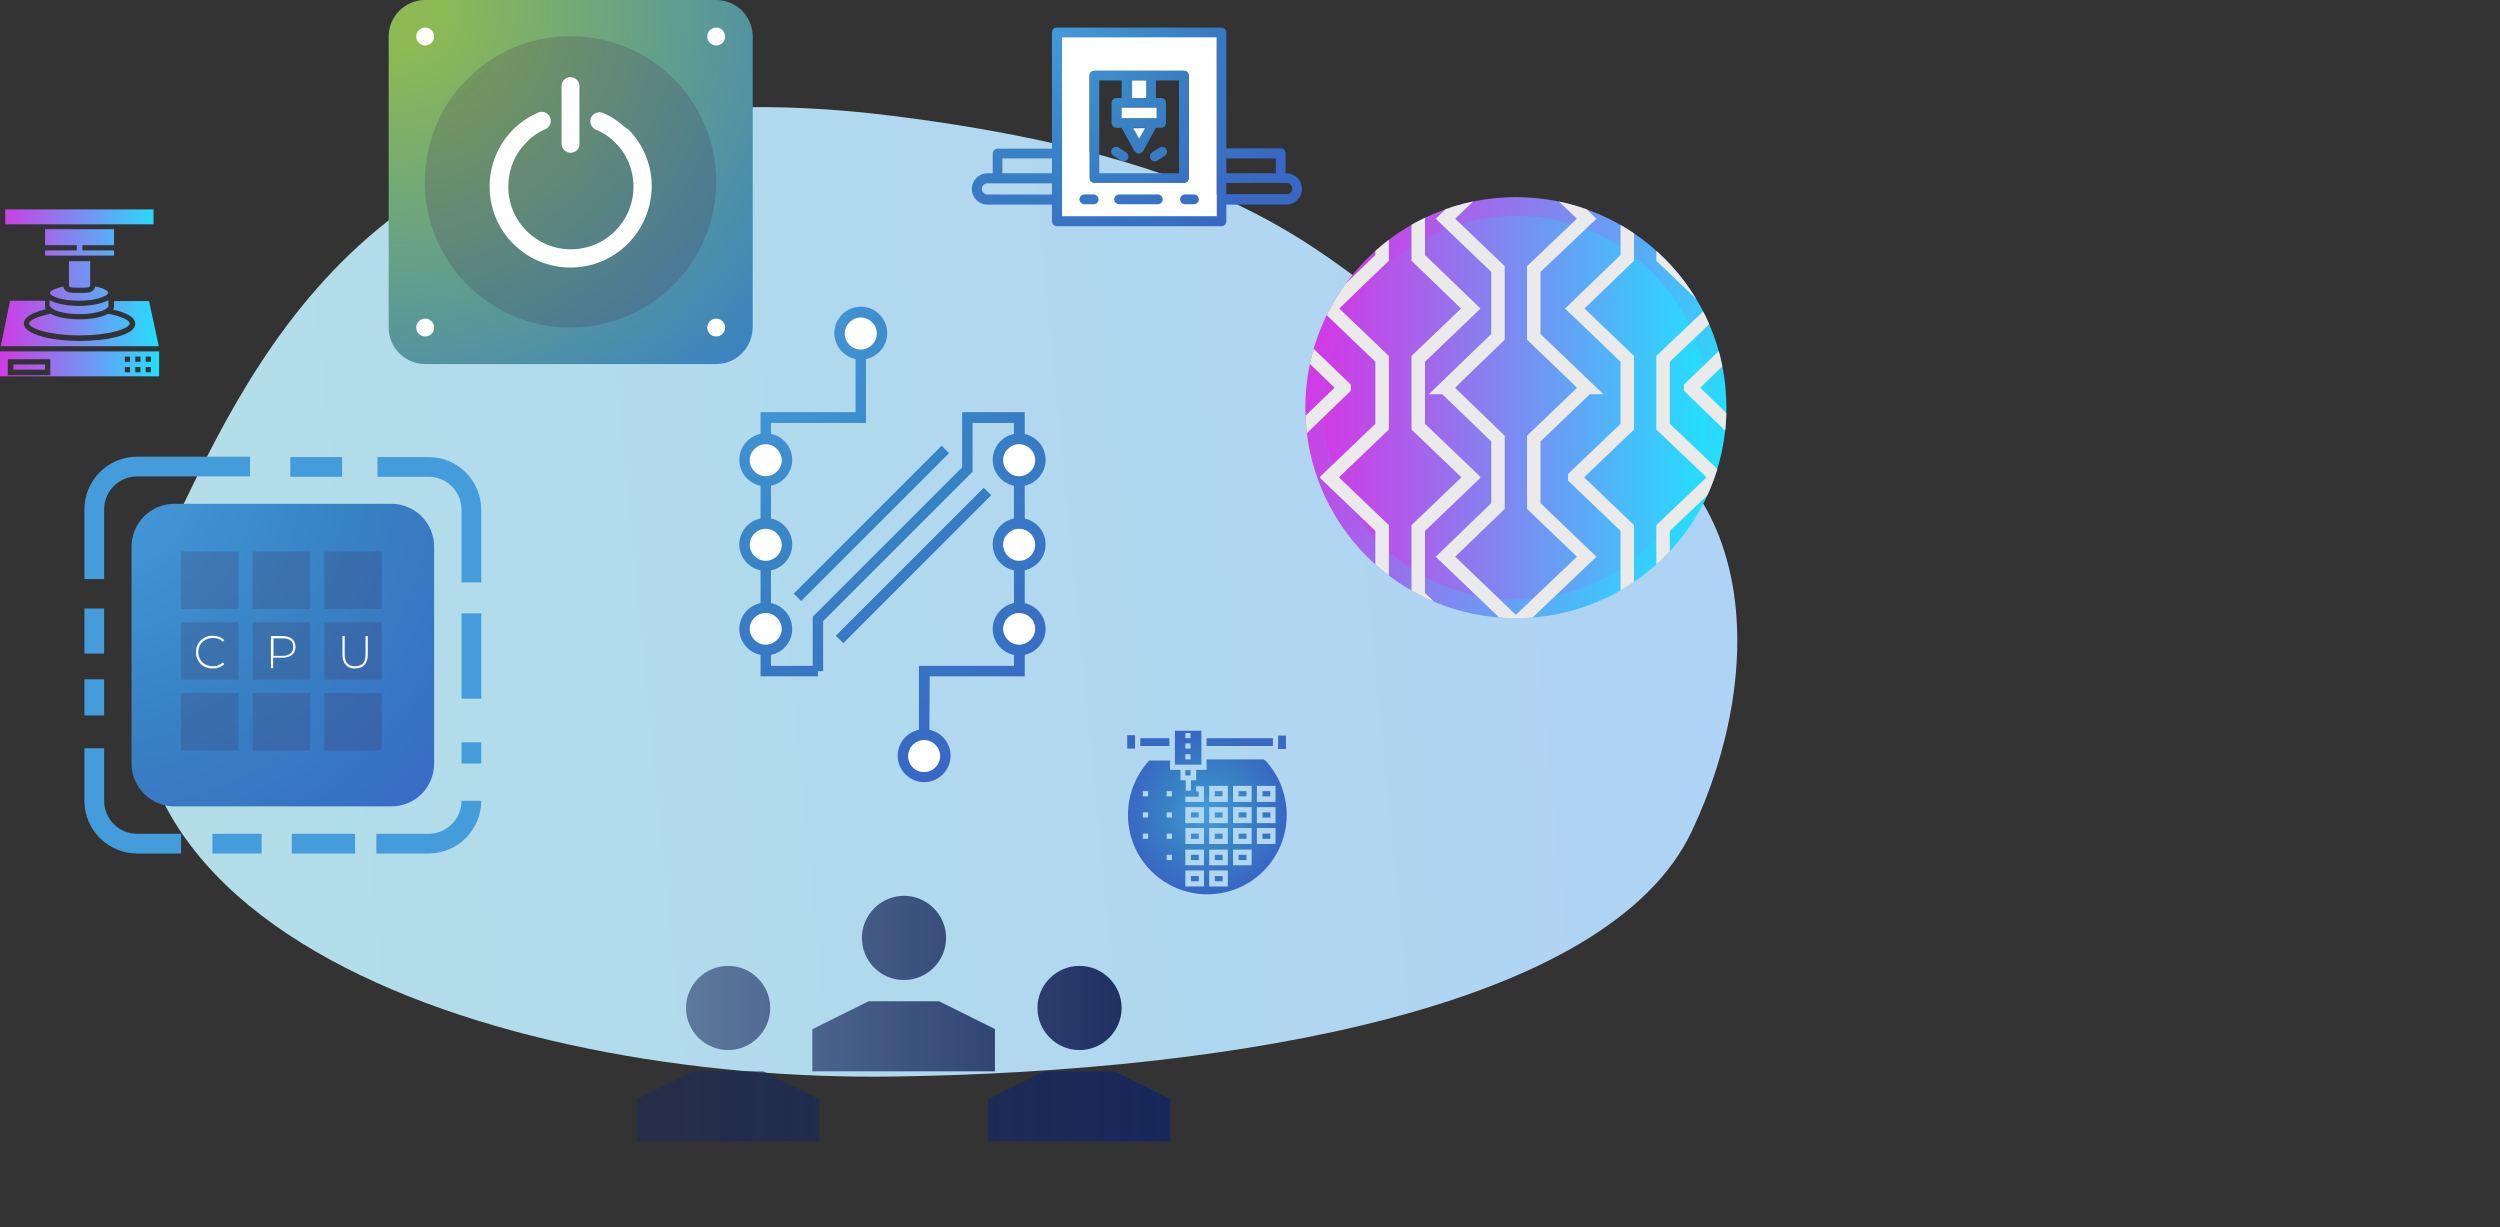 <?xml version="1.0" encoding="utf-8"?>
<!-- Generator: Adobe Illustrator 30.0.0, SVG Export Plug-In . SVG Version: 9.03 Build 0)  -->
<svg version="1.1" id="レイヤー_1" xmlns="http://www.w3.org/2000/svg" xmlns:xlink="http://www.w3.org/1999/xlink" x="0px"
	 y="0px" viewBox="0 0 670.9 329.3" style="enable-background:new 0 0 670.9 329.3;" xml:space="preserve">
<rect x="0" y="0" width="670.9" height="329.3" fill="#333333" stroke="none"/>
<style type="text/css">
	.st0{fill:url(#SVGID_1_);}
	.st1{fill:url(#SVGID_00000060030766344429804340000004385208917764515244_);}
	.st2{opacity:0.2;fill:#3F244C;enable-background:new    ;}
	.st3{fill:#FFFFFF;}
	.st4{fill:url(#SVGID_00000056392250949063926070000006126801808039658408_);}
	.st5{fill:url(#SVGID_00000052792585886972092390000002566368236398548139_);}
	.st6{fill:url(#SVGID_00000007386556725508148360000008929792962173075602_);}
	.st7{fill:url(#SVGID_00000103225431367997279190000017428557331966646192_);}
	.st8{fill:url(#SVGID_00000128466161490048792820000007968475729316650379_);}
	.st9{fill:url(#SVGID_00000159463851831127873000000003702439636880471182_);}
	.st10{fill:url(#SVGID_00000036232421854119325900000000860562889171328410_);}
	.st11{fill:url(#SVGID_00000119111929636002200930000016136288725774443399_);}
	.st12{fill:url(#SVGID_00000181787125420441023710000017312220032705647022_);}
	.st13{fill:url(#SVGID_00000044175245149192083790000010089363960866773146_);}
	.st14{fill:url(#SVGID_00000018919826883609507180000006576854448674044325_);}
	.st15{fill:url(#SVGID_00000159434478808095430170000004871203921963972537_);}
	.st16{fill:url(#SVGID_00000028322739889888968400000003362842971071383191_);}
	.st17{clip-path:url(#SVGID_00000173843244869794778570000012257685691561020849_);}
	.st18{fill:none;stroke:#EAEAEA;stroke-width:3.615;stroke-miterlimit:10;}
	.st19{clip-path:url(#SVGID_00000038394754988468154310000013685399984417133720_);}
	.st20{fill:url(#SVGID_00000042700380627190224520000006697624754947251893_);}
	.st21{fill:none;stroke:#459CDA;stroke-width:5.293;stroke-miterlimit:10;}
	.st22{fill-rule:evenodd;clip-rule:evenodd;fill:url(#SVGID_00000096026329957370258780000012214926932462844549_);}
	.st23{fill:url(#SVGID_00000110448144040418583680000005638348810945864875_);}
	.st24{fill:url(#SVGID_00000118398048187197543780000010693412453823226782_);}
	.st25{fill:url(#SVGID_00000005228596806965136590000005285919262713977512_);}
	.st26{fill:url(#SVGID_00000025402911857925678010000007267546479066718893_);}
	.st27{fill:url(#SVGID_00000072958912840768796340000012944147854490556338_);}
	.st28{fill:url(#SVGID_00000008118533573068941520000014766345411856671634_);}
	.st29{fill:url(#SVGID_00000143599108381408043890000003254731617364721037_);}
	.st30{fill:url(#SVGID_00000041290784735793881480000004287044296570804885_);}
	.st31{fill:url(#SVGID_00000165947410176936636210000010206545080623272070_);}
</style>
<g>
	
		<linearGradient id="SVGID_1_" gradientUnits="userSpaceOnUse" x1="-4.099" y1="-84.891" x2="425.603" y2="-84.891" gradientTransform="matrix(0.995 -9.760000e-02 -9.760000e-02 -0.995 31.202 92.977)">
		<stop  offset="0" style="stop-color:#B3DEE8"/>
		<stop  offset="1" style="stop-color:#AFD3F4"/>
	</linearGradient>
	<path class="st0" d="M47.5,139c25-52.6,62.2-124.2,192.1-107.9c129.8,16.3,121,59.2,183,78c49.7,15.1,52,70.5,31.4,114
		c-22.4,47.4-122.3,64.5-214.4,65.8C134.2,290.4-4.2,247.8,47.5,139z"/>
	<g>
		
			<radialGradient id="SVGID_00000051377161145238644520000011636993293098637711_" cx="106.062" cy="327.283" r="133.75" gradientTransform="matrix(1 0 0 -1 0 329.528)" gradientUnits="userSpaceOnUse">
			<stop  offset="8.490000e-02" style="stop-color:#8DBA54"/>
			<stop  offset="1" style="stop-color:#3882C4"/>
		</radialGradient>
		<path style="fill:url(#SVGID_00000051377161145238644520000011636993293098637711_);" d="M192.2,97.7h-78.1
			c-5.4,0-9.8-4.4-9.8-9.8V9.8c0-5.4,4.4-9.8,9.8-9.8h78.1c5.4,0,9.8,4.4,9.8,9.8v78.1C201.9,93.3,197.6,97.7,192.2,97.7z"/>
		<circle class="st2" cx="153.1" cy="48.8" r="39.1"/>
		<g>
			<g>
				<path class="st3" d="M166.9,39.1c-0.6,0-1.3-0.2-1.7-0.7c-1.5-1.6-3.3-2.8-5.3-3.6c-1.2-0.5-1.8-2-1.3-3.2
					c0.5-1.2,2-1.8,3.2-1.3c2.6,1.1,4.8,2.7,6.8,4.7c0.9,1,0.9,2.5,0,3.5C168.1,38.8,167.5,39.1,166.9,39.1z"/>
			</g>
			<g>
				<path class="st3" d="M139.6,38.8c-0.6,0-1.3-0.2-1.7-0.7c-0.9-1-0.9-2.5,0-3.5c1.9-1.9,4.1-3.3,6.5-4.4c1.2-0.5,2.7,0,3.2,1.3
					c0.5,1.2,0,2.7-1.3,3.2c-1.9,0.8-3.6,2-5,3.4C140.9,38.6,140.3,38.8,139.6,38.8z"/>
			</g>
			<g>
				<path class="st3" d="M153.1,71.8c-12,0-21.7-9.7-21.7-21.7c0-5.9,2.3-11.4,6.5-15.5c1-0.9,2.5-0.9,3.5,0c0.9,1,0.9,2.5,0,3.5
					c-3.3,3.2-5,7.5-5,12c0,9.3,7.5,16.8,16.8,16.8c9.3,0,16.8-7.5,16.8-16.8c0-4.4-1.7-8.6-4.8-11.8c-0.9-1-0.9-2.5,0-3.5
					c1-0.9,2.5-0.9,3.5,0c4,4.1,6.2,9.5,6.2,15.2C174.8,62.1,165.1,71.8,153.1,71.8z"/>
			</g>
			<g>
				<path class="st3" d="M153.1,41c-1.3,0-2.4-1.1-2.4-2.4V23.1c0-1.4,1.1-2.4,2.4-2.4s2.4,1.1,2.4,2.4v15.4
					C155.6,39.9,154.5,41,153.1,41z"/>
			</g>
		</g>
		<circle class="st3" cx="192.2" cy="9.8" r="2.4"/>
		<circle class="st3" cx="192.2" cy="87.9" r="2.4"/>
		<circle class="st3" cx="114.1" cy="9.8" r="2.4"/>
		<circle class="st3" cx="114.1" cy="87.9" r="2.4"/>
	</g>
	<g>
		<g>
			
				<radialGradient id="SVGID_00000080166956592477079480000012316211208739928463_" cx="199.815" cy="240.867" r="131.815" gradientTransform="matrix(1 0 0 -1 0 329.528)" gradientUnits="userSpaceOnUse">
				<stop  offset="1.880000e-02" style="stop-color:#459CDA"/>
				<stop  offset="0.497" style="stop-color:#3882C4"/>
				<stop  offset="0.973" style="stop-color:#3868C3"/>
			</radialGradient>
			<path style="fill:url(#SVGID_00000080166956592477079480000012316211208739928463_);" d="M249.4,197.1h-2.8v-18.4h25.5v-65.2H261
				v13.1l-40.1,40.1c0,2.6,0,13.1,0,13.4l-1.4,0v1.4h-15.4v-70.9h25.5V95.1h2.8v18.4h-25.5v65.2h11.2c0-1.2,0-3,0-5.6v-7.6
				l40.1-40.1v-14.8h16.8v70.9h-25.5L249.4,197.1L249.4,197.1z"/>
		</g>
		<g>
			<circle class="st3" cx="205.5" cy="146.1" r="5.7"/>
			<g>
				
					<radialGradient id="SVGID_00000163767073970968669280000009356460768834125956_" cx="199.816" cy="240.87" r="131.819" gradientTransform="matrix(1 0 0 -1 0 329.528)" gradientUnits="userSpaceOnUse">
					<stop  offset="1.880000e-02" style="stop-color:#459CDA"/>
					<stop  offset="0.497" style="stop-color:#3882C4"/>
					<stop  offset="0.973" style="stop-color:#3868C3"/>
				</radialGradient>
				<path style="fill:url(#SVGID_00000163767073970968669280000009356460768834125956_);" d="M205.5,153.2c-3.9,0-7.1-3.2-7.1-7.1
					c0-3.9,3.2-7.1,7.1-7.1c3.9,0,7.1,3.2,7.1,7.1C212.6,150,209.4,153.2,205.5,153.2z M205.5,141.9c-2.3,0-4.3,1.9-4.3,4.3
					c0,2.3,1.9,4.3,4.3,4.3c2.3,0,4.3-1.9,4.3-4.3C209.7,143.8,207.8,141.9,205.5,141.9z"/>
			</g>
		</g>
		<g>
			<circle class="st3" cx="231" cy="89.4" r="5.7"/>
			<g>
				
					<radialGradient id="SVGID_00000121238123138339578980000016194839556917092242_" cx="199.815" cy="240.867" r="131.818" gradientTransform="matrix(1 0 0 -1 0 329.528)" gradientUnits="userSpaceOnUse">
					<stop  offset="1.880000e-02" style="stop-color:#459CDA"/>
					<stop  offset="0.497" style="stop-color:#3882C4"/>
					<stop  offset="0.973" style="stop-color:#3868C3"/>
				</radialGradient>
				<path style="fill:url(#SVGID_00000121238123138339578980000016194839556917092242_);" d="M231,96.5c-3.9,0-7.1-3.2-7.1-7.1
					s3.2-7.1,7.1-7.1s7.1,3.2,7.1,7.1S234.9,96.5,231,96.5z M231,85.2c-2.3,0-4.3,1.9-4.3,4.3s1.9,4.3,4.3,4.3
					c2.3,0,4.3-1.9,4.3-4.3S233.3,85.2,231,85.2z"/>
			</g>
		</g>
		<g>
			<circle class="st3" cx="248" cy="202.8" r="5.7"/>
			<g>
				
					<radialGradient id="SVGID_00000082329275609103756180000012993626568299288740_" cx="199.815" cy="240.873" r="131.821" gradientTransform="matrix(1 0 0 -1 0 329.528)" gradientUnits="userSpaceOnUse">
					<stop  offset="1.880000e-02" style="stop-color:#459CDA"/>
					<stop  offset="0.497" style="stop-color:#3882C4"/>
					<stop  offset="0.973" style="stop-color:#3868C3"/>
				</radialGradient>
				<path style="fill:url(#SVGID_00000082329275609103756180000012993626568299288740_);" d="M248,209.9c-3.9,0-7.1-3.2-7.1-7.1
					s3.2-7.1,7.1-7.1c3.9,0,7.1,3.2,7.1,7.1S251.9,209.9,248,209.9z M248,198.6c-2.3,0-4.3,1.9-4.3,4.3s1.9,4.3,4.3,4.3
					c2.3,0,4.3-1.9,4.3-4.3S250.3,198.6,248,198.6z"/>
			</g>
		</g>
		<g>
			<circle class="st3" cx="205.5" cy="123.4" r="5.7"/>
			<g>
				
					<radialGradient id="SVGID_00000147919005304517796100000001368620588250484415_" cx="199.816" cy="240.869" r="131.819" gradientTransform="matrix(1 0 0 -1 0 329.528)" gradientUnits="userSpaceOnUse">
					<stop  offset="1.880000e-02" style="stop-color:#459CDA"/>
					<stop  offset="0.497" style="stop-color:#3882C4"/>
					<stop  offset="0.973" style="stop-color:#3868C3"/>
				</radialGradient>
				<path style="fill:url(#SVGID_00000147919005304517796100000001368620588250484415_);" d="M205.5,130.5c-3.9,0-7.1-3.2-7.1-7.1
					s3.2-7.1,7.1-7.1c3.9,0,7.1,3.2,7.1,7.1S209.4,130.5,205.5,130.5z M205.5,119.2c-2.3,0-4.3,1.9-4.3,4.3c0,2.3,1.9,4.3,4.3,4.3
					c2.3,0,4.3-1.9,4.3-4.3C209.7,121.1,207.8,119.2,205.5,119.2z"/>
			</g>
		</g>
		<g>
			<circle class="st3" cx="205.5" cy="168.8" r="5.7"/>
			<g>
				
					<radialGradient id="SVGID_00000117641525697792112790000001308090533087050405_" cx="199.816" cy="240.866" r="131.811" gradientTransform="matrix(1 0 0 -1 0 329.528)" gradientUnits="userSpaceOnUse">
					<stop  offset="1.880000e-02" style="stop-color:#459CDA"/>
					<stop  offset="0.497" style="stop-color:#3882C4"/>
					<stop  offset="0.973" style="stop-color:#3868C3"/>
				</radialGradient>
				<path style="fill:url(#SVGID_00000117641525697792112790000001308090533087050405_);" d="M205.5,175.9c-3.9,0-7.1-3.2-7.1-7.1
					c0-3.9,3.2-7.1,7.1-7.1c3.9,0,7.1,3.2,7.1,7.1C212.6,172.7,209.4,175.9,205.5,175.9z M205.5,164.5c-2.3,0-4.3,1.9-4.3,4.2
					c0,2.3,1.9,4.3,4.3,4.3c2.3,0,4.3-1.9,4.3-4.3C209.7,166.4,207.8,164.5,205.5,164.5z"/>
			</g>
		</g>
		<g>
			<circle class="st3" cx="273.5" cy="146.1" r="5.7"/>
			<g>
				
					<radialGradient id="SVGID_00000113331805540150453150000001427901948761641638_" cx="199.812" cy="240.87" r="131.82" gradientTransform="matrix(1 0 0 -1 0 329.528)" gradientUnits="userSpaceOnUse">
					<stop  offset="1.880000e-02" style="stop-color:#459CDA"/>
					<stop  offset="0.497" style="stop-color:#3882C4"/>
					<stop  offset="0.973" style="stop-color:#3868C3"/>
				</radialGradient>
				<path style="fill:url(#SVGID_00000113331805540150453150000001427901948761641638_);" d="M273.5,153.2c-3.9,0-7.1-3.2-7.1-7.1
					c0-3.9,3.2-7.1,7.1-7.1c3.9,0,7.1,3.2,7.1,7.1C280.6,150,277.4,153.2,273.5,153.2z M273.5,141.9c-2.3,0-4.3,1.9-4.3,4.3
					c0,2.3,1.9,4.3,4.3,4.3c2.3,0,4.3-1.9,4.3-4.3C277.8,143.8,275.8,141.9,273.5,141.9z"/>
			</g>
		</g>
		<g>
			<circle class="st3" cx="273.5" cy="123.4" r="5.7"/>
			<g>
				
					<radialGradient id="SVGID_00000136379317184113328910000016320034507380592266_" cx="199.812" cy="240.869" r="131.821" gradientTransform="matrix(1 0 0 -1 0 329.528)" gradientUnits="userSpaceOnUse">
					<stop  offset="1.880000e-02" style="stop-color:#459CDA"/>
					<stop  offset="0.497" style="stop-color:#3882C4"/>
					<stop  offset="0.973" style="stop-color:#3868C3"/>
				</radialGradient>
				<path style="fill:url(#SVGID_00000136379317184113328910000016320034507380592266_);" d="M273.5,130.5c-3.9,0-7.1-3.2-7.1-7.1
					s3.2-7.1,7.1-7.1c3.9,0,7.1,3.2,7.1,7.1S277.4,130.5,273.5,130.5z M273.5,119.2c-2.3,0-4.3,1.9-4.3,4.3c0,2.3,1.9,4.3,4.3,4.3
					c2.3,0,4.3-1.9,4.3-4.3C277.8,121.1,275.8,119.2,273.5,119.2z"/>
			</g>
		</g>
		<g>
			<circle class="st3" cx="273.5" cy="168.8" r="5.7"/>
			<g>
				
					<radialGradient id="SVGID_00000018939700038424072080000010009275108148924564_" cx="199.812" cy="240.866" r="131.816" gradientTransform="matrix(1 0 0 -1 0 329.528)" gradientUnits="userSpaceOnUse">
					<stop  offset="1.880000e-02" style="stop-color:#459CDA"/>
					<stop  offset="0.497" style="stop-color:#3882C4"/>
					<stop  offset="0.973" style="stop-color:#3868C3"/>
				</radialGradient>
				<path style="fill:url(#SVGID_00000018939700038424072080000010009275108148924564_);" d="M273.5,175.9c-3.9,0-7.1-3.2-7.1-7.1
					c0-3.9,3.2-7.1,7.1-7.1c3.9,0,7.1,3.2,7.1,7.1C280.6,172.7,277.4,175.9,273.5,175.9z M273.5,164.5c-2.3,0-4.3,1.9-4.3,4.2
					c0,2.3,1.9,4.3,4.3,4.3c2.3,0,4.3-1.9,4.3-4.3C277.8,166.4,275.8,164.5,273.5,164.5z"/>
			</g>
		</g>
		<g>
			
				<radialGradient id="SVGID_00000119084930923056978370000005688997330233408699_" cx="199.817" cy="240.868" r="131.814" gradientTransform="matrix(1 0 0 -1 0 329.528)" gradientUnits="userSpaceOnUse">
				<stop  offset="1.880000e-02" style="stop-color:#459CDA"/>
				<stop  offset="0.497" style="stop-color:#3882C4"/>
				<stop  offset="0.973" style="stop-color:#3868C3"/>
			</radialGradient>
			<polygon style="fill:url(#SVGID_00000119084930923056978370000005688997330233408699_);" points="226.3,172.6 224.3,170.6 
				264,130.9 266,132.9 			"/>
		</g>
		<g>
			
				<radialGradient id="SVGID_00000066514735006274236360000013847434372630248607_" cx="199.815" cy="240.868" r="131.816" gradientTransform="matrix(1 0 0 -1 0 329.528)" gradientUnits="userSpaceOnUse">
				<stop  offset="1.880000e-02" style="stop-color:#459CDA"/>
				<stop  offset="0.497" style="stop-color:#3882C4"/>
				<stop  offset="0.973" style="stop-color:#3868C3"/>
			</radialGradient>
			<polygon style="fill:url(#SVGID_00000066514735006274236360000013847434372630248607_);" points="215,161.3 213,159.3 
				252.7,119.6 254.7,121.6 			"/>
		</g>
	</g>
	<g>
		
			<linearGradient id="SVGID_00000170238862144081935300000018229227935105231531_" gradientUnits="userSpaceOnUse" x1="392.059" y1="274.214" x2="520.277" y2="274.214" gradientTransform="matrix(0.846 0.248 0.248 -0.846 -47.278 228.243)">
			<stop  offset="0" style="stop-color:#D13AE4"/>
			<stop  offset="1" style="stop-color:#23DFFF"/>
		</linearGradient>
		<circle style="fill:url(#SVGID_00000170238862144081935300000018229227935105231531_);" cx="406.8" cy="109.4" r="56.5"/>
		
			<linearGradient id="SVGID_00000100384617243463375200000001984626802706420869_" gradientUnits="userSpaceOnUse" x1="374.918" y1="206.41" x2="491.716" y2="206.41" gradientTransform="matrix(0.882 0 0 -0.882 24.695 291.429)">
			<stop  offset="0" style="stop-color:#D13AE4"/>
			<stop  offset="1" style="stop-color:#23DFFF"/>
		</linearGradient>
		<circle style="fill:url(#SVGID_00000100384617243463375200000001984626802706420869_);" cx="406.8" cy="109.4" r="51.5"/>
		<g>
			<g>
				<defs>
					<circle id="SVGID_00000145774601716060073130000013807081941479125140_" cx="406.8" cy="109.4" r="56.5"/>
				</defs>
				<clipPath id="SVGID_00000098920958530665882620000012576745567968568456_">
					<use xlink:href="#SVGID_00000145774601716060073130000013807081941479125140_"  style="overflow:visible;"/>
				</clipPath>
				<g style="clip-path:url(#SVGID_00000098920958530665882620000012576745567968568456_);">
					<polygon class="st18" points="477.4,90.4 477.4,72.2 491.5,58.7 472.6,40.6 453.7,58.7 467.8,72.2 467.8,90.4 453.7,104 
						453.7,104 453.7,104.1 467.8,117.7 467.8,135.8 453.7,149.4 472.6,167.5 491.5,149.4 477.4,135.8 477.4,117.7 491.5,104.1 
						491.5,104 491.5,104 					"/>
					<polygon class="st18" points="446.3,114.5 446.3,96.3 460.5,82.8 446.3,69.2 446.3,50.4 436.7,50.4 436.7,69.2 422.6,82.8 
						436.7,96.3 436.7,114.5 422.6,128 422.6,128.1 422.6,128.2 436.7,141.7 436.7,159.9 422.6,173.5 441.5,191.6 460.5,173.5 
						446.3,159.9 446.3,141.7 460.5,128.2 460.4,128.1 460.5,128 					"/>
				</g>
			</g>
			<g>
				<defs>
					<circle id="SVGID_00000028303040344845418460000008590808616609498527_" cx="406.8" cy="109.4" r="56.5"/>
				</defs>
				<clipPath id="SVGID_00000122702261283524121420000006182793187035976625_">
					<use xlink:href="#SVGID_00000028303040344845418460000008590808616609498527_"  style="overflow:visible;"/>
				</clipPath>
				<g style="clip-path:url(#SVGID_00000122702261283524121420000006182793187035976625_);">
					<polygon class="st18" points="411.6,90.4 411.6,72.2 425.8,58.7 406.8,40.6 387.9,58.7 402,72.2 402,90.4 387.9,104 388,104 
						387.9,104.1 402,117.7 402,135.8 387.9,149.4 406.8,167.5 425.8,149.4 411.6,135.8 411.6,117.7 425.8,104.1 425.7,104 
						425.8,104 					"/>
					<polygon class="st18" points="346.6,90.4 346.6,72.2 360.7,58.7 341.8,40.6 322.9,58.7 337,72.2 337,90.4 322.9,104 322.9,104 
						322.9,104.1 337,117.7 337,135.8 322.9,149.4 341.8,167.5 360.7,149.4 346.6,135.8 346.6,117.7 360.7,104.1 360.7,104 
						360.7,104 					"/>
					<polygon class="st18" points="380.6,114.5 380.6,96.3 394.7,82.8 380.6,69.2 380.6,50.4 370.9,50.4 370.9,69.2 356.8,82.8 
						370.9,96.3 370.9,114.5 356.8,128 356.9,128.1 356.8,128.2 370.9,141.7 370.9,159.9 356.8,173.5 375.8,191.6 394.7,173.5 
						380.6,159.9 380.6,141.7 394.7,128.2 394.6,128.1 394.7,128 					"/>
				</g>
			</g>
		</g>
	</g>
	<g>
		<g>
			<g>
				
					<radialGradient id="SVGID_00000140014033150465670100000010136784119849949064_" cx="23.806" cy="204.234" r="142.083" gradientTransform="matrix(1 0 0 -1 0 329.528)" gradientUnits="userSpaceOnUse">
					<stop  offset="1.880000e-02" style="stop-color:#459CDA"/>
					<stop  offset="0.497" style="stop-color:#3882C4"/>
					<stop  offset="0.973" style="stop-color:#3868C3"/>
				</radialGradient>
				<path style="fill:url(#SVGID_00000140014033150465670100000010136784119849949064_);" d="M105,216.4H46.8
					c-6.3,0-11.5-5.1-11.5-11.5v-58.2c0-6.3,5.1-11.5,11.5-11.5H105c6.3,0,11.5,5.1,11.5,11.5v58.2
					C116.5,211.3,111.4,216.4,105,216.4z"/>
				<rect x="48.6" y="148" class="st2" width="15.4" height="15.4"/>
				<rect x="67.8" y="148" class="st2" width="15.4" height="15.4"/>
				<rect x="87" y="148" class="st2" width="15.4" height="15.4"/>
				<rect x="48.6" y="167" class="st2" width="15.4" height="15.4"/>
				<rect x="67.8" y="167" class="st2" width="15.4" height="15.4"/>
				<rect x="87" y="167" class="st2" width="15.4" height="15.4"/>
				<rect x="48.6" y="186" class="st2" width="15.4" height="15.4"/>
				<rect x="67.8" y="186" class="st2" width="15.4" height="15.4"/>
				<rect x="87" y="186" class="st2" width="15.4" height="15.4"/>
			</g>
			<g>
				<path class="st3" d="M52.6,175c0-2.5,1.9-4.4,4.5-4.4c1.2,0,2.3,0.4,3.1,1.2l-0.4,0.4c-0.7-0.7-1.6-1-2.7-1
					c-2.2,0-3.9,1.6-3.9,3.8c0,2.2,1.7,3.8,3.9,3.8c1,0,1.9-0.3,2.7-1l0.4,0.4c-0.8,0.8-1.9,1.2-3.1,1.2
					C54.5,179.4,52.6,177.6,52.6,175z"/>
				<path class="st3" d="M79.3,173.6c0,1.8-1.3,2.9-3.5,2.9h-2.5v2.8h-0.6v-8.6h3.1C78,170.7,79.3,171.8,79.3,173.6z M78.7,173.6
					c0-1.5-1-2.3-2.8-2.3h-2.5v4.7h2.5C77.7,176,78.7,175.1,78.7,173.6z"/>
				<path class="st3" d="M91.9,175.7v-5h0.6v4.9c0,2.2,1,3.2,2.8,3.2c1.8,0,2.8-1,2.8-3.2v-4.9h0.6v5c0,2.5-1.3,3.7-3.5,3.7
					C93.3,179.4,91.9,178.2,91.9,175.7z"/>
			</g>
		</g>
		<g>
			<line class="st21" x1="25.3" y1="192" x2="25.3" y2="182.3"/>
			<path class="st21" d="M48.6,226.4H36.8c-6.3,0-11.5-5.1-11.5-11.5v-14.1"/>
			<line class="st21" x1="70.2" y1="226.4" x2="57" y2="226.4"/>
			<line class="st21" x1="95.3" y1="226.4" x2="78.3" y2="226.4"/>
			<path class="st21" d="M126.5,214.9c0,6.3-5.1,11.5-11.5,11.5h-14"/>
			<line class="st21" x1="126.5" y1="199.2" x2="126.5" y2="204.9"/>
			<polyline class="st21" points="126.5,164.6 126.5,177.4 126.5,187.5 			"/>
			<path class="st21" d="M101.3,125.3H115c6.3,0,11.5,5.1,11.5,11.5v19.5"/>
			<line class="st21" x1="77.9" y1="125.3" x2="91.8" y2="125.3"/>
			<path class="st21" d="M25.3,155.4v-18.7c0-6.3,5.1-11.5,11.5-11.5h30.3"/>
			<line class="st21" x1="25.3" y1="175.4" x2="25.3" y2="163.3"/>
		</g>
	</g>
	<g>
		<g>
			
				<linearGradient id="SVGID_00000169535987601653576170000001431080951407787964_" gradientUnits="userSpaceOnUse" x1="170.93" y1="56.204" x2="314.232" y2="56.204" gradientTransform="matrix(1 0 0 -1 0 329.528)">
				<stop  offset="0" style="stop-color:#18285B;stop-opacity:0.5"/>
				<stop  offset="1" style="stop-color:#18285B"/>
			</linearGradient>
			<path style="fill-rule:evenodd;clip-rule:evenodd;fill:url(#SVGID_00000169535987601653576170000001431080951407787964_);" d="
				M195.4,281.8c6.2,0,11.3-5.1,11.3-11.3s-5.1-11.3-11.3-11.3s-11.3,5.1-11.3,11.3S189.2,281.8,195.4,281.8z M186,287.5l-15.1,7.5
				v11.3h49V295l-15.1-7.5H186z M289.7,281.8c6.2,0,11.3-5.1,11.3-11.3s-5.1-11.3-11.3-11.3s-11.3,5.1-11.3,11.3
				S283.5,281.8,289.7,281.8z M299.1,287.5h-18.9l-15.1,7.5v11.3h49V295L299.1,287.5z M242.6,263c6.2,0,11.3-5.1,11.3-11.3
				s-5.1-11.3-11.3-11.3s-11.3,5.1-11.3,11.3S236.3,263,242.6,263z M267.1,276.2l-15.1-7.5h-18.9l-15.1,7.5v11.3h49V276.2z"/>
		</g>
	</g>
	<g>
		
			<radialGradient id="SVGID_00000172420358924519243960000000206172854490055308_" cx="279.17" cy="324.077" r="73.778" gradientTransform="matrix(1 0 0 -1 0 329.528)" gradientUnits="userSpaceOnUse">
			<stop  offset="1.880000e-02" style="stop-color:#459CDA"/>
			<stop  offset="0.497" style="stop-color:#3882C4"/>
			<stop  offset="0.973" style="stop-color:#3868C3"/>
		</radialGradient>
		<path style="fill:url(#SVGID_00000172420358924519243960000000206172854490055308_);" d="M345.2,46.5c2.3,0,4.2,1.9,4.2,4.2
			c0,2.3-1.9,4.2-4.2,4.2h-16.1v4.5c0,0.7-0.6,1.3-1.3,1.3h-44.2c-0.7,0-1.3-0.6-1.3-1.3v-4.5h-17.3c-2.3,0-4.2-1.9-4.2-4.2
			c0-2.3,1.9-4.2,4.2-4.2h1.4v-5.3c0-0.7,0.6-1.3,1.3-1.3h14.6V8.7c0-0.7,0.6-1.3,1.3-1.3h44.2c0.7,0,1.3,0.6,1.3,1.3v31.1h14.6
			c0.7,0,1.3,0.6,1.3,1.3v5.3L345.2,46.5L345.2,46.5z M346.8,50.6c0-0.8-0.7-1.5-1.5-1.5h-1.6h-14.6v3h16.1
			C346.1,52.2,346.8,51.5,346.8,50.6z M342.4,46.5v-4h-13.3v4H342.4z M326.5,58v-4.5v-5.7v-6.7V10h-41.5v31.1v6.7v5.7V58H326.5z
			 M282.3,52.2v-3h-14.6h-2.7c-0.9,0-1.5,0.7-1.5,1.5c0,0.8,0.7,1.5,1.5,1.5L282.3,52.2L282.3,52.2z M282.3,46.5v-4H269v4H282.3z"/>
		<path class="st3" d="M326.5,53.5V58h-41.5v-4.5v-5.7v-6.7V10h41.5v31.1v6.7V53.5z M321.7,53.5c0-0.7-0.6-1.3-1.3-1.3h-2.4
			c-0.7,0-1.3,0.6-1.3,1.3c0,0.7,0.6,1.3,1.3,1.3h2.4C321.1,54.8,321.7,54.2,321.7,53.5z M319,47.8V20.3c0-0.7-0.6-1.3-1.3-1.3h-8.8
			h-6.4h-8.8c-0.7,0-1.3,0.6-1.3,1.3v27.5c0,0.7,0.6,1.3,1.3,1.3h24C318.4,49.1,319,48.5,319,47.8z M312.1,53.5
			c0-0.7-0.6-1.3-1.3-1.3h-10.4c-0.7,0-1.3,0.6-1.3,1.3c0,0.7,0.6,1.3,1.3,1.3h10.4C311.5,54.8,312.1,54.2,312.1,53.5z M294.8,53.5
			c0-0.7-0.6-1.3-1.3-1.3H291c-0.7,0-1.3,0.6-1.3,1.3c0,0.7,0.6,1.3,1.3,1.3h2.4C294.2,54.8,294.8,54.2,294.8,53.5z"/>
		
			<radialGradient id="SVGID_00000048493484397903485170000003000000095503174293_" cx="279.168" cy="324.071" r="73.773" gradientTransform="matrix(1 0 0 -1 0 329.528)" gradientUnits="userSpaceOnUse">
			<stop  offset="1.880000e-02" style="stop-color:#459CDA"/>
			<stop  offset="0.497" style="stop-color:#3882C4"/>
			<stop  offset="0.973" style="stop-color:#3868C3"/>
		</radialGradient>
		<path style="fill:url(#SVGID_00000048493484397903485170000003000000095503174293_);" d="M320.4,52.2c0.7,0,1.3,0.6,1.3,1.3
			c0,0.7-0.6,1.3-1.3,1.3h-2.4c-0.7,0-1.3-0.6-1.3-1.3c0-0.7,0.6-1.3,1.3-1.3H320.4z"/>
		
			<radialGradient id="SVGID_00000163061726828258021150000018228239612432014227_" cx="279.17" cy="324.077" r="73.777" gradientTransform="matrix(1 0 0 -1 0 329.528)" gradientUnits="userSpaceOnUse">
			<stop  offset="1.880000e-02" style="stop-color:#459CDA"/>
			<stop  offset="0.497" style="stop-color:#3882C4"/>
			<stop  offset="0.973" style="stop-color:#3868C3"/>
		</radialGradient>
		<path style="fill:url(#SVGID_00000163061726828258021150000018228239612432014227_);" d="M319,20.3v27.5c0,0.7-0.6,1.3-1.3,1.3
			h-24c-0.7,0-1.3-0.6-1.3-1.3V20.3c0-0.7,0.6-1.3,1.3-1.3h8.8h6.4h8.8C318.4,18.9,319,19.5,319,20.3z M316.4,46.5V21.6h-6.2v4.7
			h1.4c0.7,0,1.3,0.6,1.3,1.3V33c0,0.7-0.6,1.3-1.3,1.3h-1.4l-3.4,6.2c-0.2,0.4-0.7,0.7-1.2,0.7c-0.5,0-0.9-0.3-1.2-0.7l-3.4-6.2
			h-1.4c-0.7,0-1.3-0.6-1.3-1.3v-5.4c0-0.7,0.6-1.3,1.3-1.3h1.4v-4.7H295v24.9L316.4,46.5L316.4,46.5z M310.4,31.7v-2.8h-1.4h-6.4
			H301v2.8h0.9h7.6H310.4z M307.6,26.3v-4.7h-3.8v4.7H307.6z M305.7,37.2l1.6-2.9h-3.1L305.7,37.2z"/>
		
			<radialGradient id="SVGID_00000112590526124035642730000000450429861912414890_" cx="279.166" cy="324.081" r="73.785" gradientTransform="matrix(1 0 0 -1 0 329.528)" gradientUnits="userSpaceOnUse">
			<stop  offset="1.880000e-02" style="stop-color:#459CDA"/>
			<stop  offset="0.497" style="stop-color:#3882C4"/>
			<stop  offset="0.973" style="stop-color:#3868C3"/>
		</radialGradient>
		<path style="fill:url(#SVGID_00000112590526124035642730000000450429861912414890_);" d="M313,40c0.4,0.6,0.2,1.4-0.4,1.8l-2,1.3
			c-0.2,0.1-0.5,0.2-0.7,0.2c-0.4,0-0.9-0.2-1.1-0.6c-0.4-0.6-0.2-1.4,0.4-1.8l2-1.3C311.8,39.2,312.6,39.4,313,40z"/>
		
			<radialGradient id="SVGID_00000015350113484021974380000009337798438521750947_" cx="279.17" cy="324.071" r="73.77" gradientTransform="matrix(1 0 0 -1 0 329.528)" gradientUnits="userSpaceOnUse">
			<stop  offset="1.880000e-02" style="stop-color:#459CDA"/>
			<stop  offset="0.497" style="stop-color:#3882C4"/>
			<stop  offset="0.973" style="stop-color:#3868C3"/>
		</radialGradient>
		<path style="fill:url(#SVGID_00000015350113484021974380000009337798438521750947_);" d="M310.7,52.2c0.7,0,1.3,0.6,1.3,1.3
			c0,0.7-0.6,1.3-1.3,1.3h-10.4c-0.7,0-1.3-0.6-1.3-1.3c0-0.7,0.6-1.3,1.3-1.3H310.7z"/>
		<polygon class="st3" points="310.4,28.9 310.4,31.7 309.5,31.7 301.9,31.7 301,31.7 301,28.9 302.5,28.9 308.9,28.9 		"/>
		<rect x="303.8" y="21.6" class="st3" width="3.8" height="4.7"/>
		<polygon class="st3" points="307.3,34.4 305.7,37.2 304.1,34.4 		"/>
		
			<radialGradient id="SVGID_00000067227547349293410760000004158164721843156878_" cx="279.168" cy="324.081" r="73.785" gradientTransform="matrix(1 0 0 -1 0 329.528)" gradientUnits="userSpaceOnUse">
			<stop  offset="1.880000e-02" style="stop-color:#459CDA"/>
			<stop  offset="0.497" style="stop-color:#3882C4"/>
			<stop  offset="0.973" style="stop-color:#3868C3"/>
		</radialGradient>
		<path style="fill:url(#SVGID_00000067227547349293410760000004158164721843156878_);" d="M302.2,40.9c0.6,0.4,0.8,1.2,0.4,1.8
			c-0.2,0.4-0.7,0.6-1.1,0.6c-0.2,0-0.5-0.1-0.7-0.2l-2-1.3c-0.6-0.4-0.8-1.2-0.4-1.8c0.4-0.6,1.2-0.8,1.8-0.4L302.2,40.9z"/>
		
			<radialGradient id="SVGID_00000096759681334514485500000005057672304479058081_" cx="279.169" cy="324.071" r="73.769" gradientTransform="matrix(1 0 0 -1 0 329.528)" gradientUnits="userSpaceOnUse">
			<stop  offset="1.880000e-02" style="stop-color:#459CDA"/>
			<stop  offset="0.497" style="stop-color:#3882C4"/>
			<stop  offset="0.973" style="stop-color:#3868C3"/>
		</radialGradient>
		<path style="fill:url(#SVGID_00000096759681334514485500000005057672304479058081_);" d="M293.5,52.2c0.7,0,1.3,0.6,1.3,1.3
			c0,0.7-0.6,1.3-1.3,1.3H291c-0.7,0-1.3-0.6-1.3-1.3c0-0.7,0.6-1.3,1.3-1.3H293.5z"/>
	</g>
	
		<radialGradient id="SVGID_00000042002991222961982170000002046612261893088695_" cx="323.789" cy="111.422" r="21.651" gradientTransform="matrix(1 0 0 -1 0 329.528)" gradientUnits="userSpaceOnUse">
		<stop  offset="1.880000e-02" style="stop-color:#459CDA"/>
		<stop  offset="0.497" style="stop-color:#3882C4"/>
		<stop  offset="0.973" style="stop-color:#3868C3"/>
	</radialGradient>
	<path style="fill:url(#SVGID_00000042002991222961982170000002046612261893088695_);" d="M322.4,196.1h-7.1v9.1h7.1V196.1z
		 M319.5,203.8h-1.4v-1.4h1.4V203.8z M319.5,200.9c-1.4,0,0,0-1.4,0v-1.4h1.4V200.9z M319.5,198.1c-1.4,0,0,0-1.4,0v-1.4h1.4V198.1z
		 M339.1,203.8h-15.3v2.8h-2.8v2.8h-1.4v2.8h-1.4v-2.8h-1.4v-2.8h-2.8v-2.5h-5.6l-0.1,0.1c-3.6,4-5.6,9.1-5.6,14.5
		c0,11.8,9.6,21.3,21.3,21.3c11.8,0,21.3-9.6,21.3-21.3c0-5.4-2-10.5-5.6-14.5L339.1,203.8z M308.1,225.1c-1.4,0,0,0-1.4,0v-1.4h1.4
		V225.1z M308.1,219.4c-1.4,0,0,0-1.4,0V218h1.4V219.4z M308.1,213.7c-1.4,0,0,0-1.4,0v-1.4h1.4V213.7z M314.5,230.8
		c-1.4,0,0,0-1.4,0v-1.4h1.4V230.8z M314.5,225.1c-1.4,0,0,0-1.4,0v-1.4h1.4V225.1z M314.5,219.4c-1.4,0,0,0-1.4,0V218h1.4V219.4z
		 M314.5,213.7c-1.4,0,0,0-1.4,0v-1.4h1.4V213.7z M323.1,237.9h-5v-4.3h5V237.9z M323.1,232.2h-5V228h5V232.2z M323.1,226.5h-5v-4.3
		h5V226.5z M323.1,220.9h-5v-4.3h5V220.9z M323.1,215.2h-5v-1.4h3.6v-1.4h-0.7v-1.4h2.1L323.1,215.2L323.1,215.2z M329.5,237.9h-5
		v-4.3h5V237.9z M329.5,232.2h-5V228h5V232.2z M329.5,226.5h-5v-4.3h5V226.5z M329.5,220.9h-5v-4.3h5V220.9z M329.5,215.2h-5v-4.3h5
		V215.2z M335.9,232.2h-5V228h5V232.2z M335.9,226.5h-5v-4.3h5V226.5z M335.9,220.9h-5v-4.3h5V220.9z M335.9,215.2h-5v-4.3h5V215.2z
		 M342.3,226.5h-5v-4.3h5V226.5z M342.3,220.9h-5v-4.3h5V220.9z M342.3,215.2h-5v-4.3h5V215.2z M328.1,230.8h-2.1v-1.4h2.1V230.8z
		 M334.5,219.4h-2.1V218h2.1V219.4z M328.1,225.1h-2.1v-1.4h2.1V225.1z M328.1,219.4h-2.1V218h2.1V219.4z M321.7,236.5h-2.1v-1.4
		h2.1V236.5z M328.1,213.7h-2.1v-1.4h2.1V213.7z M334.5,230.8h-2.1v-1.4h2.1V230.8z M340.9,219.4h-2.1V218h2.1V219.4z M334.5,225.1
		h-2.1v-1.4h2.1V225.1z M340.9,225.1h-2.1v-1.4h2.1V225.1z M334.5,213.7h-2.1v-1.4h2.1V213.7z M340.9,213.7h-2.1v-1.4h2.1V213.7z
		 M304.6,200.9h-2.1v-3.6h2.1V200.9z M345.1,197.4v3.6H343v-3.6H345.1z M313.8,200.2H306v-2.1h7.8V200.2z M318.1,208.1v-1.4h1.4v1.4
		H318.1z M321.7,230.8h-2.1v-1.4h2.1V230.8z M341.6,200.2h-17.8v-2.1h17.8V200.2z M321.7,225.1h-2.1v-1.4h2.1V225.1z M321.7,219.4
		h-2.1V218h2.1V219.4z M328.1,236.5h-2.1v-1.4h2.1V236.5z"/>
	
		<linearGradient id="SVGID_00000116215464020967405910000006865833745015007912_" gradientUnits="userSpaceOnUse" x1="0" y1="250.978" x2="42.681" y2="250.978" gradientTransform="matrix(1 0 0 -1 0 329.528)">
		<stop  offset="0" style="stop-color:#D13AE4"/>
		<stop  offset="1" style="stop-color:#23DFFF"/>
	</linearGradient>
	<path style="fill:url(#SVGID_00000116215464020967405910000006865833745015007912_);" d="M18.6,76.9c0,0-0.1-0.1-0.1-0.3
		c0,0,0-0.1,0-0.2v-0.5v-0.7v-5.1h5.7v5.1v0.7v0.5c0,0.1,0,0.1,0,0.2c0,0.2-0.1,0.2-0.1,0.3c-0.3,0.3-1.3,0.3-2.3,0.3l-0.5,0l-0.5,0
		C19.9,77.2,18.9,77.2,18.6,76.9z M28.5,77.9c-0.6-0.4-1.6-0.8-3-1c-0.1,0.4-0.2,0.8-0.5,1c0,0,0,0,0,0c-0.6,0.6-1.4,0.7-2.4,0.7
		c-0.1,0-0.3,0-0.4,0c-0.1,0-0.3,0-0.4,0l-0.5,0l-0.5,0c-0.3,0-0.5,0-0.8,0c-1,0-1.9-0.1-2.5-0.7c0,0,0,0,0,0
		c-0.3-0.3-0.4-0.6-0.5-1c-1.4,0.3-2.4,0.7-3,1c-0.4,0.3-0.6,0.5-0.6,0.7c0,0.2,0.2,0.5,0.6,0.7c0.4,0.2,0.9,0.5,1.7,0.7
		c1.3,0.4,3.2,0.7,5.5,0.7c2.4,0,4.2-0.3,5.5-0.7c0.7-0.2,1.3-0.5,1.7-0.7c0.4-0.3,0.6-0.5,0.6-0.7C29.2,78.4,28.9,78.2,28.5,77.9z
		 M13.9,82.7c0.2,0.2,0.6,0.4,1,0.6c0.5,0.2,1,0.4,1.7,0.5c1.2,0.3,2.8,0.5,4.7,0.5c1.9,0,3.5-0.2,4.7-0.5c0.7-0.2,1.2-0.3,1.7-0.5
		c0.5-0.2,0.8-0.4,1-0.6c0.3-0.2,0.4-0.4,0.4-0.6v-1.4v-0.1c-0.1,0.1-0.2,0.1-0.3,0.1c-1.8,0.9-4.7,1.4-7.6,1.4s-5.8-0.5-7.6-1.4
		c-0.1,0-0.2-0.1-0.3-0.1v0.1v1.4C13.5,82.3,13.7,82.5,13.9,82.7z M7.8,86.8c0,1.3,5.3,3.2,13.5,3.2c8.3,0,13.5-1.9,13.5-3.2
		c0-0.8-2.1-1.9-5.8-2.6c-1.7,1-4.7,1.5-7.7,1.5c-3,0-6-0.5-7.7-1.5C10,84.9,7.8,86,7.8,86.8z M40,80.8h-9.4v1.4
		c0,0.3-0.1,0.6-0.2,0.9c3.5,0.8,5.9,2,5.9,3.8c0,3-7.5,4.6-14.9,4.6S6.4,89.8,6.4,86.8c0-1.7,2.4-3,5.9-3.8
		c-0.2-0.3-0.2-0.6-0.2-0.9v-1.4H2.7L0.2,92.9h42.4L40,80.8z M30.6,65.8v-4.3H12.1v4.3h8.5v1.4h-8.5v1.4h5h8.5h5v-1.4h-8.5v-1.4
		H30.6z M41.3,56.2H1.4v4h39.8V56.2z M42.7,94.3v6.7H0v-6.7H42.7z M13.5,96.4H2.1v4.3h11.4V96.4z M34.9,98.5h-1.4v1.4
		c1.4,0,0,0,1.4,0V98.5z M34.9,95.7h-1.4v1.4c1.4,0,0,0,1.4,0V95.7z M37.7,98.5h-1.4v1.4c1.4,0,0,0,1.4,0V98.5z M37.7,95.7h-1.4v1.4
		c1.4,0,0,0,1.4,0V95.7z M40.5,98.5h-1.4v1.4c1.4,0,0,0,1.4,0V98.5z M40.5,95.7h-1.4v1.4c1.4,0,0,0,1.4,0V95.7z M12.1,97.8H3.6v1.4
		h8.5V97.8z"/>
</g>
</svg>
